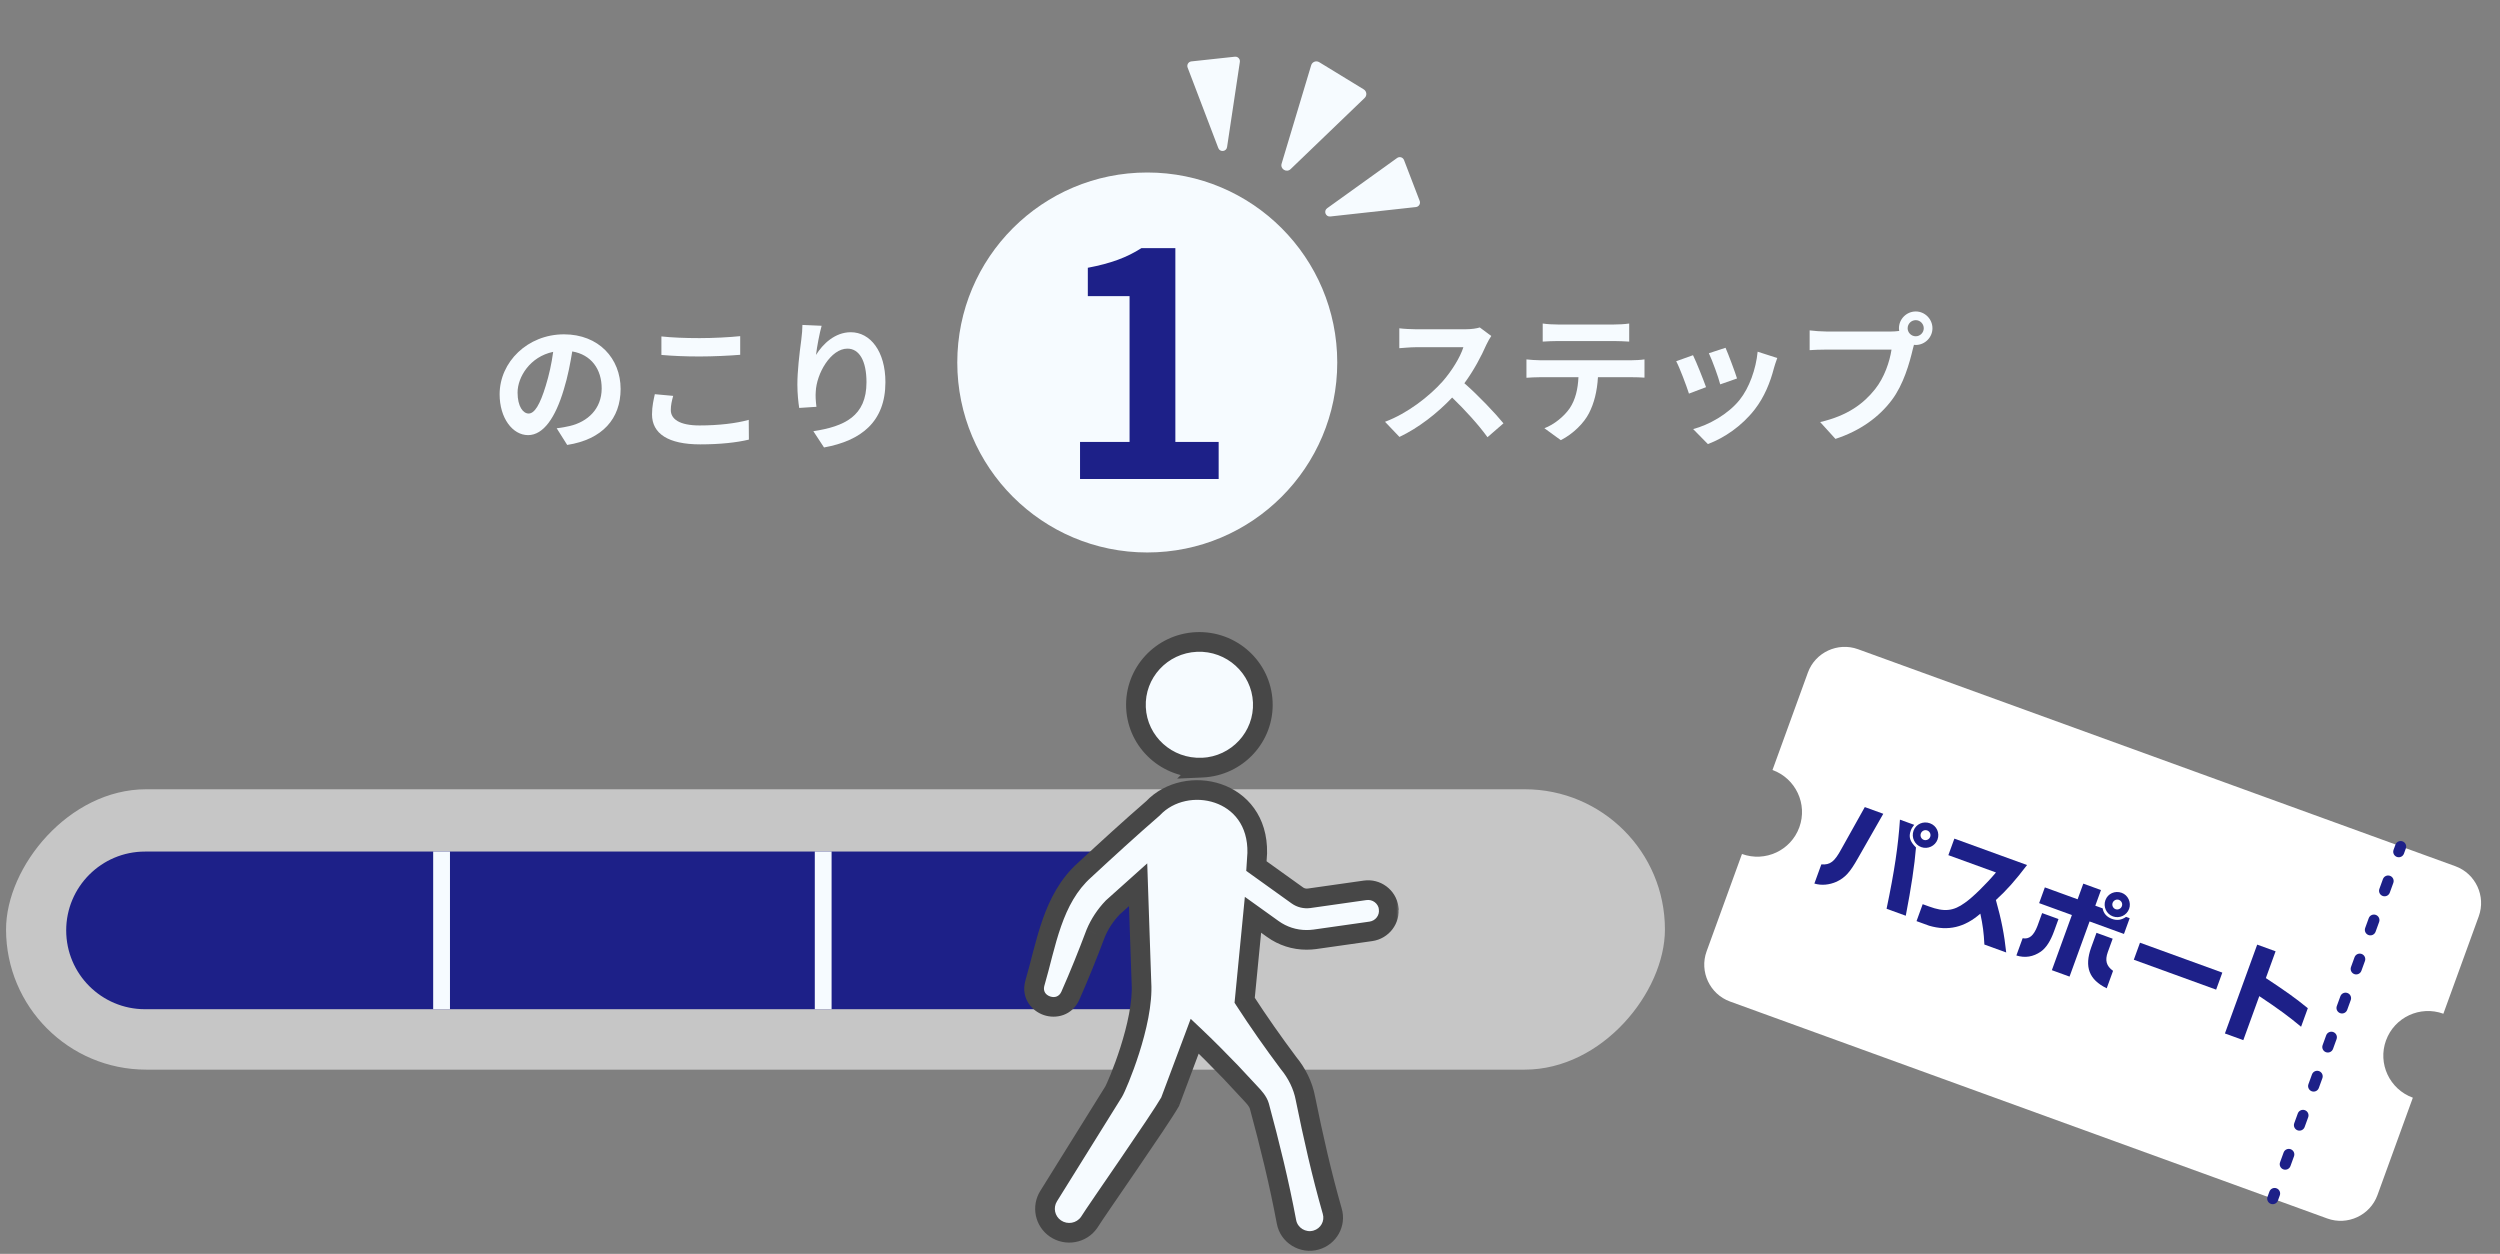 <svg width="321" height="161" viewBox="0 0 321 161" fill="none" xmlns="http://www.w3.org/2000/svg">
<rect x="0" y="0" width="321" height="161" fill="#808080" stroke="none"/>
<ellipse cx="147.309" cy="46.543" rx="24.394" ry="24.394" fill="#F6FBFF"/>
<path d="M105.497 41.83C105.245 42.712 104.885 44.566 104.777 45.574C105.641 44.17 107.207 42.658 109.241 42.658C111.743 42.658 113.687 45.106 113.687 49.066C113.687 54.16 110.573 56.59 105.803 57.454L104.435 55.366C108.431 54.754 111.257 53.44 111.257 49.084C111.257 46.312 110.321 44.764 108.809 44.764C106.685 44.764 104.831 47.95 104.741 50.326C104.705 50.812 104.723 51.388 104.831 52.234L102.617 52.378C102.509 51.676 102.383 50.578 102.383 49.372C102.383 47.698 102.635 45.466 102.887 43.612C102.977 42.928 103.031 42.208 103.031 41.722L105.497 41.83Z" fill="#F6FBFF"/>
<path d="M84.925 43.198C86.257 43.342 87.931 43.414 89.821 43.414C91.603 43.414 93.655 43.306 95.041 43.162V45.556C93.781 45.664 91.549 45.772 89.839 45.772C87.949 45.772 86.383 45.7 84.925 45.574V43.198ZM86.437 50.83C86.257 51.478 86.131 52.036 86.131 52.648C86.131 53.8 87.229 54.628 89.821 54.628C92.251 54.628 94.555 54.358 96.139 53.908L96.157 56.446C94.591 56.824 92.431 57.058 89.911 57.058C85.789 57.058 83.719 55.672 83.719 53.206C83.719 52.162 83.935 51.28 84.079 50.614L86.437 50.83Z" fill="#F6FBFF"/>
<path d="M79.686 49.948C79.686 53.746 77.364 56.428 72.828 57.13L71.478 54.988C72.162 54.916 72.666 54.808 73.152 54.7C75.456 54.16 77.256 52.504 77.256 49.876C77.256 47.392 75.906 45.538 73.476 45.124C73.224 46.654 72.918 48.31 72.396 50.002C71.316 53.638 69.768 55.87 67.806 55.87C65.808 55.87 64.152 53.674 64.152 50.632C64.152 46.474 67.752 42.928 72.414 42.928C76.878 42.928 79.686 46.024 79.686 49.948ZM66.456 50.398C66.456 52.216 67.176 53.098 67.878 53.098C68.634 53.098 69.336 51.964 70.074 49.534C70.488 48.202 70.83 46.672 71.028 45.178C68.058 45.79 66.456 48.418 66.456 50.398Z" fill="#F6FBFF"/>
<path d="M138.676 61.502V56.742H145.036V38.022H139.676V34.382C142.636 33.822 144.676 33.062 146.556 31.862H150.916V56.742H156.476V61.502H138.676Z" fill="#1D2088"/>
<path d="M244.941 42.152C244.941 42.71 245.409 43.178 245.985 43.178C246.543 43.178 247.011 42.71 247.011 42.152C247.011 41.576 246.543 41.108 245.985 41.108C245.409 41.108 244.941 41.576 244.941 42.152ZM243.825 42.152C243.825 40.964 244.797 39.992 245.985 39.992C247.155 39.992 248.127 40.964 248.127 42.152C248.127 43.322 247.155 44.294 245.985 44.294C245.913 44.294 245.823 44.294 245.751 44.276C245.697 44.474 245.661 44.654 245.607 44.816C245.193 46.58 244.419 49.37 242.907 51.368C241.287 53.528 238.875 55.31 235.671 56.354L233.709 54.194C237.273 53.366 239.307 51.8 240.765 49.964C241.953 48.47 242.637 46.436 242.871 44.888H234.501C233.673 44.888 232.809 44.924 232.359 44.96V42.422C232.881 42.494 233.907 42.566 234.501 42.566H242.835C243.087 42.566 243.483 42.548 243.861 42.494C243.843 42.386 243.825 42.278 243.825 42.152Z" fill="#F6FBFF"/>
<path d="M221.559 44.654C221.901 45.428 222.783 47.768 223.035 48.596L220.875 49.352C220.659 48.47 219.867 46.292 219.417 45.356L221.559 44.654ZM228.201 45.968C227.985 46.544 227.877 46.922 227.769 47.282C227.301 49.1 226.545 50.972 225.321 52.556C223.647 54.716 221.397 56.228 219.291 57.02L217.401 55.094C219.381 54.572 221.883 53.204 223.377 51.332C224.601 49.802 225.465 47.408 225.681 45.158L228.201 45.968ZM217.383 45.608C217.833 46.526 218.697 48.704 219.057 49.712L216.861 50.54C216.555 49.568 215.655 47.174 215.223 46.382L217.383 45.608Z" fill="#F6FBFF"/>
<path d="M198.084 41.54C198.678 41.63 199.416 41.666 200.01 41.666H207.246C207.858 41.666 208.578 41.63 209.19 41.54V43.862C208.578 43.826 207.876 43.79 207.246 43.79H200.028C199.398 43.79 198.642 43.826 198.084 43.862V41.54ZM195.996 46.148C196.536 46.202 197.166 46.256 197.724 46.256H209.514C209.892 46.256 210.684 46.22 211.152 46.148V48.488C210.702 48.452 210.018 48.434 209.514 48.434H205.176C205.068 50.288 204.672 51.8 204.024 53.06C203.394 54.302 202.008 55.706 200.406 56.516L198.3 54.986C199.578 54.5 200.838 53.456 201.558 52.412C202.296 51.296 202.602 49.946 202.674 48.434H197.724C197.184 48.434 196.5 48.47 195.996 48.506V46.148Z" fill="#F6FBFF"/>
<path d="M191.48 43.142C191.336 43.34 191.012 43.898 190.85 44.258C190.238 45.662 189.23 47.588 188.024 49.208C189.806 50.756 191.984 53.06 193.046 54.356L190.994 56.138C189.824 54.518 188.15 52.682 186.458 51.044C184.55 53.06 182.156 54.932 179.69 56.102L177.836 54.158C180.734 53.078 183.524 50.882 185.216 48.992C186.404 47.642 187.502 45.86 187.898 44.582H181.796C181.04 44.582 180.05 44.69 179.672 44.708V42.152C180.158 42.224 181.256 42.278 181.796 42.278H188.15C188.924 42.278 189.644 42.17 190.004 42.044L191.48 43.142Z" fill="#F6FBFF"/>
<path d="M164.559 21.014C164.352 21.701 165.194 22.215 165.711 21.718L175.223 12.575C175.552 12.258 175.493 11.715 175.103 11.476L169.388 7.984C168.997 7.745 168.487 7.94 168.355 8.378L164.559 21.014Z" fill="#F6FBFF"/>
<path d="M170.405 26.739C169.916 27.09 170.212 27.862 170.81 27.796L181.804 26.586C182.186 26.544 182.424 26.153 182.287 25.795L180.276 20.552C180.139 20.194 179.7 20.062 179.388 20.286L170.405 26.739Z" fill="#F6FBFF"/>
<path d="M157.555 18.888C157.466 19.483 156.644 19.572 156.43 19.009L152.49 8.674C152.354 8.315 152.593 7.925 152.974 7.884L158.557 7.281C158.938 7.24 159.255 7.57 159.198 7.95L157.555 18.888Z" fill="#F6FBFF"/>
<rect width="213" height="36" rx="18" transform="matrix(-1 0 0 1 213.777 101.341)" fill="#C6C6C6"/>
<path d="M154.5 109.341H18.621C13.031 109.341 8.5 113.872 8.5 119.462V119.462C8.5 125.052 13.031 129.583 18.621 129.583H154.5V109.341Z" fill="#1D2088"/>
<line y1="-1.079" x2="20.242" y2="-1.079" transform="matrix(4.37115e-08 1 1 -4.37115e-08 155.777 109.341)" stroke="#F6FBFF" stroke-width="2.157"/>
<line y1="-1.079" x2="20.242" y2="-1.079" transform="matrix(4.37115e-08 1 1 -4.37115e-08 106.777 109.341)" stroke="#F6FBFF" stroke-width="2.157"/>
<line y1="-1.079" x2="20.242" y2="-1.079" transform="matrix(4.37115e-08 1 1 -4.37115e-08 57.777 109.341)" stroke="#F6FBFF" stroke-width="2.157"/>
<path d="M306.364 133.592C307.446 130.613 310.743 129.079 313.729 130.163L318.274 117.652C319.216 115.06 317.861 112.164 315.263 111.22L238.57 83.359C235.971 82.414 233.073 83.766 232.132 86.358L227.588 98.867C230.574 99.951 232.117 103.244 231.034 106.223C229.952 109.202 226.656 110.736 223.67 109.652L219.124 122.163C218.183 124.755 219.537 127.651 222.136 128.595L298.826 156.455C301.425 157.399 304.323 156.048 305.264 153.456L309.809 140.945C306.823 139.86 305.28 136.567 306.363 133.588L306.364 133.592Z" fill="white"/>
<path d="M307.759 110.029C307.39 109.895 307.199 109.488 307.333 109.12L307.575 108.454C307.709 108.086 308.116 107.897 308.485 108.031C308.853 108.164 309.044 108.572 308.91 108.939L308.668 109.605C308.535 109.973 308.127 110.163 307.759 110.029Z" fill="#1D2088"/>
<path d="M293.184 150.147C292.816 150.013 292.625 149.606 292.759 149.239L293.215 147.984C293.348 147.616 293.756 147.426 294.124 147.56C294.493 147.694 294.684 148.101 294.55 148.469L294.094 149.724C293.961 150.092 293.553 150.281 293.184 150.147ZM295.006 145.133C294.637 144.999 294.447 144.592 294.58 144.225L295.036 142.97C295.17 142.602 295.577 142.412 295.946 142.546C296.314 142.68 296.505 143.087 296.372 143.455L295.916 144.71C295.782 145.077 295.375 145.267 295.006 145.133ZM296.828 140.119C296.459 139.985 296.268 139.578 296.402 139.21L296.858 137.956C296.991 137.588 297.399 137.398 297.767 137.532C298.136 137.666 298.327 138.073 298.193 138.441L297.737 139.696C297.604 140.063 297.196 140.253 296.828 140.119ZM298.65 135.102C298.281 134.968 298.091 134.561 298.224 134.194L298.68 132.939C298.814 132.571 299.221 132.381 299.59 132.515C299.958 132.649 300.149 133.056 300.016 133.424L299.56 134.679C299.426 135.046 299.019 135.236 298.65 135.102ZM300.472 130.088C300.103 129.954 299.912 129.547 300.046 129.179L300.502 127.925C300.635 127.557 301.043 127.367 301.411 127.501C301.78 127.635 301.971 128.042 301.837 128.41L301.381 129.665C301.248 130.032 300.84 130.222 300.472 130.088ZM302.293 125.074C301.925 124.94 301.734 124.533 301.867 124.165L302.323 122.91C302.457 122.543 302.864 122.353 303.233 122.487C303.602 122.621 303.792 123.028 303.659 123.396L303.203 124.65C303.069 125.018 302.662 125.208 302.293 125.074ZM304.115 120.06C303.746 119.926 303.555 119.519 303.689 119.151L304.145 117.896C304.278 117.529 304.686 117.339 305.055 117.473C305.423 117.607 305.614 118.014 305.48 118.381L305.024 119.636C304.891 120.004 304.483 120.194 304.115 120.06ZM305.937 115.043C305.569 114.909 305.378 114.502 305.511 114.134L305.967 112.879C306.101 112.512 306.508 112.322 306.877 112.456C307.246 112.59 307.436 112.997 307.303 113.365L306.847 114.619C306.713 114.987 306.306 115.177 305.937 115.043Z" fill="#1D2088"/>
<path d="M291.576 154.575C291.207 154.441 291.016 154.034 291.15 153.667L291.392 153.001C291.526 152.633 291.933 152.443 292.302 152.577C292.67 152.711 292.861 153.118 292.727 153.486L292.486 154.152C292.352 154.52 291.944 154.709 291.576 154.575Z" fill="#1D2088"/>
<path d="M241.813 104.493L238.561 110.191C237.531 112.018 236.927 112.673 235.829 113.206C234.871 113.63 233.874 113.721 232.966 113.448L233.859 110.989C235 111.069 235.544 110.654 236.435 109.008L239.442 103.628L241.816 104.491L241.813 104.493ZM245.786 105.906C245.538 106.223 245.439 106.377 245.346 106.636C245.046 107.459 245.223 108.021 246.013 108.817C245.829 111.097 245.399 113.972 244.701 117.581L242.236 116.686C243.253 111.838 243.728 108.6 243.953 105.243L245.785 105.909L245.786 105.906ZM248.779 107.796C248.475 108.632 247.525 109.074 246.687 108.77C245.848 108.465 245.385 107.525 245.699 106.662C246.013 105.798 246.948 105.396 247.813 105.711C248.678 106.025 249.083 106.959 248.779 107.796ZM246.637 107.017C246.515 107.353 246.687 107.72 247.01 107.838C247.333 107.955 247.714 107.789 247.836 107.453C247.958 107.117 247.786 106.75 247.45 106.628C247.113 106.506 246.754 106.695 246.637 107.017Z" fill="#1D2088"/>
<path d="M250.169 109.803L250.941 107.679L260.273 111.069C258.762 113.057 257.649 114.314 256.273 115.564C256.98 118.079 257.351 119.994 257.597 122.297L254.795 121.279C254.717 119.721 254.595 118.817 254.276 117.314C252.246 119.083 250.139 119.572 247.709 118.864L246.082 118.273L246.873 116.097L247.685 116.391C249.641 117.117 250.826 116.993 252.301 115.912C253.256 115.255 254.999 113.553 256.283 112.024L250.164 109.801L250.169 109.803Z" fill="#1D2088"/>
<path d="M264.312 118.002L263.746 119.56C263.274 120.86 262.718 121.708 262.051 122.18C261.072 122.859 260.018 123.031 258.902 122.683L259.706 120.469C260.541 120.627 261.121 120.154 261.606 118.9L262.209 117.241L264.314 118.005L264.312 118.002ZM262.559 113.939L266.766 115.467L267.496 113.458L269.766 114.283L269.036 116.292L269.979 116.634C270.093 117.288 270.51 117.744 271.17 117.984C271.83 118.223 272.416 118.132 272.987 117.727L273.451 117.896L272.717 119.918L268.302 118.314L265.729 125.395L263.459 124.571L266.031 117.489L261.825 115.961L262.559 113.939ZM273.375 116.701C273.071 117.537 272.139 117.971 271.3 117.666C270.462 117.361 270.026 116.431 270.335 115.581C270.643 114.731 271.565 114.324 272.431 114.639C273.242 114.934 273.676 115.878 273.377 116.702L273.375 116.701ZM271.267 120.528L270.645 122.241C270.257 123.31 270.447 124.036 271.316 124.656L270.502 126.897C268.23 125.794 267.613 124.156 268.506 121.654L269.189 119.773L271.267 120.528ZM271.259 115.932C271.142 116.254 271.314 116.622 271.637 116.739C271.96 116.856 272.328 116.685 272.45 116.35C272.572 116.014 272.395 115.66 272.058 115.538C271.749 115.425 271.38 115.599 271.259 115.932Z" fill="#1D2088"/>
<path d="M285.347 124.883L284.552 127.07L273.981 123.23L274.775 121.043L285.347 124.883Z" fill="#1D2088"/>
<path d="M290.936 125.586C293.681 127.401 294.666 128.109 296.324 129.453L295.459 131.835C293.958 130.575 292.507 129.508 290.093 127.904L288.041 133.555L285.679 132.697L289.824 121.289L292.185 122.147L290.936 125.586Z" fill="#1D2088"/>
<mask id="path-19-outside-1_702_2323" maskUnits="userSpaceOnUse" x="130.777" y="80.421" width="49" height="81" fill="black">
<rect fill="white" x="130.777" y="80.421" width="49" height="81"/>
<path d="M178.306 116.564C178.092 115.118 176.738 114.107 175.277 114.319L168.08 115.342C167.546 115.412 167.011 115.283 166.584 114.977L161.323 111.204L161.43 109.547C161.608 101.283 152.285 99.285 148.045 103.787C145.1 106.338 142.095 109.088 139.269 111.709C135.1 115.424 134.34 121.254 132.855 126.321C132.167 129.13 136.228 130.517 137.428 127.861C138.592 125.239 139.672 122.536 140.682 119.856C141.193 118.621 141.953 117.481 142.879 116.517L146.133 113.602C146.299 118.61 146.561 126.18 146.561 126.18C146.893 131.364 143.425 139.463 142.986 140.18L134.637 153.592C133.782 154.979 134.15 156.801 135.516 157.741C136.929 158.705 138.865 158.364 139.839 156.966C140.812 155.39 148.817 143.965 150.242 141.473C151.062 139.31 152.285 136.042 153.401 133.045C154.993 134.549 156.525 136.101 158.033 137.664C158.888 138.569 159.743 139.486 160.586 140.403C161.014 140.861 161.525 141.402 161.703 142.025C163.033 146.939 164.244 151.876 165.182 156.872C165.491 158.611 167.284 159.716 168.995 159.223C170.598 158.764 171.524 157.107 171.061 155.52C169.695 150.747 168.603 145.904 167.617 141.038C167.308 139.369 166.513 137.782 165.432 136.477C163.472 133.856 161.596 131.187 159.814 128.437L160.883 117.458L163.425 119.28C164.695 120.196 166.204 120.678 167.76 120.678C168.116 120.678 168.472 120.655 168.828 120.608L176.025 119.585C177.486 119.374 178.507 118.034 178.294 116.588L178.306 116.564Z"/>
<path d="M154.363 98.568C158.864 98.368 162.344 94.594 162.142 90.139C161.94 85.684 158.128 82.24 153.639 82.428C149.138 82.628 145.658 86.401 145.86 90.856C146.062 95.312 149.874 98.756 154.375 98.556L154.363 98.568Z"/>
</mask>
<path d="M178.306 116.564C178.092 115.118 176.738 114.107 175.277 114.319L168.08 115.342C167.546 115.412 167.011 115.283 166.584 114.977L161.323 111.204L161.43 109.547C161.608 101.283 152.285 99.285 148.045 103.787C145.1 106.338 142.095 109.088 139.269 111.709C135.1 115.424 134.34 121.254 132.855 126.321C132.167 129.13 136.228 130.517 137.428 127.861C138.592 125.239 139.672 122.536 140.682 119.856C141.193 118.621 141.953 117.481 142.879 116.517L146.133 113.602C146.299 118.61 146.561 126.18 146.561 126.18C146.893 131.364 143.425 139.463 142.986 140.18L134.637 153.592C133.782 154.979 134.15 156.801 135.516 157.741C136.929 158.705 138.865 158.364 139.839 156.966C140.812 155.39 148.817 143.965 150.242 141.473C151.062 139.31 152.285 136.042 153.401 133.045C154.993 134.549 156.525 136.101 158.033 137.664C158.888 138.569 159.743 139.486 160.586 140.403C161.014 140.861 161.525 141.402 161.703 142.025C163.033 146.939 164.244 151.876 165.182 156.872C165.491 158.611 167.284 159.716 168.995 159.223C170.598 158.764 171.524 157.107 171.061 155.52C169.695 150.747 168.603 145.904 167.617 141.038C167.308 139.369 166.513 137.782 165.432 136.477C163.472 133.856 161.596 131.187 159.814 128.437L160.883 117.458L163.425 119.28C164.695 120.196 166.204 120.678 167.76 120.678C168.116 120.678 168.472 120.655 168.828 120.608L176.025 119.585C177.486 119.374 178.507 118.034 178.294 116.588L178.306 116.564Z" fill="#F6FBFF"/>
<path d="M154.363 98.568C158.864 98.368 162.344 94.594 162.142 90.139C161.94 85.684 158.128 82.24 153.639 82.428C149.138 82.628 145.658 86.401 145.86 90.856C146.062 95.312 149.874 98.756 154.375 98.556L154.363 98.568Z" fill="#F6FBFF"/>
<path d="M178.306 116.564L179.432 117.134L179.613 116.776L179.555 116.38L178.306 116.564ZM175.277 114.319L175.455 115.569L175.458 115.569L175.277 114.319ZM168.08 115.342L168.245 116.593L168.258 116.592L168.08 115.342ZM166.584 114.977L165.848 116.003L165.85 116.004L166.584 114.977ZM161.323 111.204L160.063 111.123L160.018 111.822L160.587 112.23L161.323 111.204ZM161.43 109.547L162.689 109.628L162.691 109.601L162.692 109.574L161.43 109.547ZM148.045 103.787L148.872 104.741L148.92 104.699L148.964 104.652L148.045 103.787ZM139.269 111.709L140.109 112.652L140.118 112.644L140.127 112.635L139.269 111.709ZM132.855 126.321L131.644 125.966L131.636 125.993L131.629 126.02L132.855 126.321ZM137.428 127.861L138.578 128.38L138.582 128.373L137.428 127.861ZM140.682 119.856L139.515 119.373L139.507 119.392L139.5 119.411L140.682 119.856ZM142.879 116.517L142.036 115.577L142.001 115.608L141.969 115.642L142.879 116.517ZM146.133 113.602L147.395 113.56L147.305 110.857L145.291 112.662L146.133 113.602ZM146.561 126.18L145.299 126.223L145.299 126.242L145.301 126.261L146.561 126.18ZM142.986 140.18L144.058 140.847L144.062 140.839L142.986 140.18ZM134.637 153.592L133.565 152.925L133.562 152.929L134.637 153.592ZM135.516 157.741L134.8 158.781L134.804 158.784L135.516 157.741ZM139.839 156.966L140.875 157.687L140.894 157.659L140.913 157.63L139.839 156.966ZM150.242 141.473L151.338 142.099L151.388 142.013L151.423 141.92L150.242 141.473ZM153.401 133.045L154.269 132.127L152.883 130.817L152.218 132.604L153.401 133.045ZM158.033 137.664L158.951 136.797L158.942 136.788L158.033 137.664ZM160.586 140.403L159.657 141.258L159.663 141.264L160.586 140.403ZM161.703 142.025L162.921 141.695L162.919 141.687L162.917 141.678L161.703 142.025ZM165.182 156.872L166.426 156.651L166.423 156.639L165.182 156.872ZM168.995 159.223L168.648 158.009L168.644 158.01L168.995 159.223ZM171.061 155.52L169.847 155.867L169.849 155.873L171.061 155.52ZM167.617 141.038L166.376 141.267L166.377 141.278L166.38 141.288L167.617 141.038ZM165.432 136.477L164.421 137.233L164.439 137.258L164.459 137.282L165.432 136.477ZM159.814 128.437L158.558 128.314L158.515 128.753L158.755 129.123L159.814 128.437ZM160.883 117.458L161.619 116.431L159.839 115.155L159.627 117.335L160.883 117.458ZM163.425 119.28L164.163 118.256L164.16 118.253L163.425 119.28ZM168.828 120.608L168.994 121.86L169.006 121.858L168.828 120.608ZM176.025 119.585L176.203 120.835L176.206 120.835L176.025 119.585ZM178.294 116.588L177.167 116.018L176.986 116.376L177.045 116.772L178.294 116.588ZM154.363 98.568L153.475 97.67L151.147 99.974L154.419 99.829L154.363 98.568ZM153.639 82.428L153.586 81.167L153.583 81.167L153.639 82.428ZM154.375 98.556L155.263 99.453L157.591 97.149L154.319 97.295L154.375 98.556ZM179.555 116.38C179.239 114.243 177.243 112.759 175.096 113.07L175.458 115.569C176.233 115.456 176.945 115.994 177.057 116.749L179.555 116.38ZM175.1 113.069L167.903 114.092L168.258 116.592L175.455 115.569L175.1 113.069ZM167.915 114.09C167.687 114.12 167.476 114.063 167.318 113.95L165.85 116.004C166.547 116.503 167.405 116.704 168.245 116.593L167.915 114.09ZM167.32 113.951L162.058 110.178L160.587 112.23L165.848 116.003L167.32 113.951ZM162.583 111.285L162.689 109.628L160.17 109.465L160.063 111.123L162.583 111.285ZM162.692 109.574C162.793 104.869 160.139 101.825 156.802 100.685C153.554 99.575 149.626 100.266 147.126 102.921L148.964 104.652C150.704 102.805 153.557 102.244 155.986 103.074C158.326 103.874 160.244 105.96 160.167 109.519L162.692 109.574ZM147.219 102.832C144.257 105.397 141.239 108.16 138.41 110.784L140.127 112.635C142.951 110.016 145.943 107.278 148.872 104.741L147.219 102.832ZM138.429 110.767C136.121 112.823 134.797 115.433 133.864 118.09C132.962 120.662 132.339 123.593 131.644 125.966L134.067 126.676C134.856 123.982 135.356 121.465 136.247 118.926C137.108 116.473 138.248 114.31 140.109 112.652L138.429 110.767ZM131.629 126.02C131.099 128.184 132.457 129.803 134.028 130.336C135.601 130.869 137.661 130.411 138.578 128.38L136.277 127.341C135.995 127.967 135.425 128.143 134.839 127.945C134.252 127.746 133.924 127.266 134.082 126.621L131.629 126.02ZM138.582 128.373C139.758 125.723 140.848 122.996 141.863 120.301L139.5 119.411C138.497 122.075 137.425 124.755 136.274 127.348L138.582 128.373ZM141.848 120.338C142.296 119.257 142.966 118.248 143.789 117.392L141.969 115.642C140.939 116.714 140.089 117.986 139.515 119.373L141.848 120.338ZM143.721 117.458L146.975 114.542L145.291 112.662L142.036 115.577L143.721 117.458ZM144.871 113.644C144.954 116.148 145.061 119.293 145.147 121.812C145.19 123.071 145.228 124.174 145.255 124.962C145.269 125.356 145.28 125.671 145.287 125.888C145.291 125.996 145.294 126.08 145.296 126.137C145.297 126.165 145.297 126.187 145.298 126.201C145.298 126.209 145.298 126.214 145.299 126.218C145.299 126.22 145.299 126.221 145.299 126.222C145.299 126.222 145.299 126.223 145.299 126.223C145.299 126.223 145.299 126.223 145.299 126.223C145.299 126.223 145.299 126.223 146.561 126.18C147.822 126.136 147.822 126.136 147.822 126.136C147.822 126.136 147.822 126.136 147.822 126.136C147.822 126.136 147.822 126.135 147.822 126.135C147.822 126.134 147.822 126.132 147.822 126.131C147.822 126.127 147.822 126.122 147.822 126.114C147.821 126.1 147.82 126.078 147.819 126.05C147.817 125.993 147.815 125.91 147.811 125.801C147.803 125.584 147.792 125.269 147.779 124.875C147.752 124.087 147.714 122.985 147.671 121.726C147.585 119.207 147.478 116.063 147.395 113.56L144.871 113.644ZM145.301 126.261C145.451 128.603 144.732 131.733 143.86 134.471C143.431 135.818 142.978 137.029 142.607 137.944C142.421 138.402 142.258 138.781 142.13 139.063C142.065 139.204 142.012 139.317 141.97 139.401C141.924 139.494 141.906 139.526 141.909 139.52L144.062 140.839C144.236 140.556 144.572 139.817 144.946 138.893C145.339 137.926 145.814 136.654 146.266 135.238C147.154 132.452 148.003 128.94 147.821 126.099L145.301 126.261ZM141.914 139.512L133.565 152.925L135.709 154.259L144.058 140.847L141.914 139.512ZM133.562 152.929C132.356 154.885 132.877 157.457 134.8 158.781L136.232 156.702C135.423 156.145 135.207 155.073 135.712 154.255L133.562 152.929ZM134.804 158.784C136.779 160.131 139.498 159.665 140.875 157.687L138.802 156.244C138.232 157.064 137.079 157.279 136.227 156.698L134.804 158.784ZM140.913 157.63C141.379 156.875 143.591 153.671 145.913 150.276C148.195 146.938 150.593 143.402 151.338 142.099L149.146 140.846C148.466 142.035 146.149 145.458 143.829 148.85C141.549 152.184 139.272 155.481 138.765 156.302L140.913 157.63ZM151.423 141.92C152.244 139.754 153.468 136.483 154.584 133.485L152.218 132.604C151.102 135.601 149.88 138.866 149.062 141.025L151.423 141.92ZM152.534 133.962C154.105 135.448 155.622 136.984 157.124 138.541L158.942 136.788C157.427 135.218 155.88 133.651 154.269 132.127L152.534 133.962ZM157.115 138.531C157.967 139.432 158.818 140.345 159.657 141.258L161.516 139.548C160.668 138.627 159.809 137.706 158.951 136.797L157.115 138.531ZM159.663 141.264C160.15 141.786 160.411 142.099 160.489 142.372L162.917 141.678C162.638 140.705 161.878 139.937 161.51 139.542L159.663 141.264ZM160.484 142.355C161.809 147.251 163.012 152.153 163.942 157.105L166.423 156.639C165.477 151.598 164.256 146.627 162.921 141.695L160.484 142.355ZM163.939 157.092C164.381 159.582 166.925 161.134 169.345 160.436L168.644 158.01C167.644 158.298 166.601 157.641 166.426 156.651L163.939 157.092ZM169.342 160.436C171.606 159.789 172.936 157.436 172.273 155.166L169.849 155.873C170.113 156.777 169.589 157.739 168.648 158.009L169.342 160.436ZM172.275 155.172C170.922 150.444 169.837 145.637 168.854 140.787L166.38 141.288C167.369 146.172 168.469 151.05 169.847 155.867L172.275 155.172ZM168.858 140.808C168.506 138.904 167.606 137.123 166.404 135.672L164.459 137.282C165.419 138.441 166.11 139.834 166.376 141.267L168.858 140.808ZM166.443 135.721C164.498 133.119 162.638 130.474 160.874 127.75L158.755 129.123C160.553 131.9 162.446 134.592 164.421 137.233L166.443 135.721ZM161.071 128.559L162.14 117.58L159.627 117.335L158.558 128.314L161.071 128.559ZM160.148 118.484L162.689 120.306L164.16 118.253L161.619 116.431L160.148 118.484ZM162.686 120.303C164.173 121.377 165.94 121.941 167.76 121.941V119.416C166.467 119.416 165.218 119.016 164.163 118.256L162.686 120.303ZM167.76 121.941C168.172 121.941 168.583 121.914 168.994 121.86L168.663 119.356C168.361 119.396 168.06 119.416 167.76 119.416V121.941ZM169.006 121.858L176.203 120.835L175.848 118.335L168.651 119.358L169.006 121.858ZM176.206 120.835C178.338 120.526 179.862 118.561 179.543 116.403L177.045 116.772C177.153 117.506 176.634 118.221 175.844 118.336L176.206 120.835ZM179.421 117.157L179.432 117.134L177.179 115.995L177.167 116.018L179.421 117.157ZM154.419 99.829C159.606 99.599 163.637 95.245 163.403 90.082L160.881 90.197C161.051 93.944 158.122 97.137 154.307 97.306L154.419 99.829ZM163.403 90.082C163.169 84.918 158.756 80.95 153.586 81.167L153.692 83.69C157.5 83.53 160.711 86.45 160.881 90.197L163.403 90.082ZM153.583 81.167C148.396 81.397 144.365 85.751 144.599 90.914L147.121 90.799C146.951 87.052 149.88 83.859 153.695 83.69L153.583 81.167ZM144.599 90.914C144.833 96.078 149.247 100.047 154.431 99.817L154.319 97.295C150.501 97.464 147.291 94.545 147.121 90.799L144.599 90.914ZM153.487 97.659L153.475 97.67L155.251 99.465L155.263 99.453L153.487 97.659Z" fill="#474747" mask="url(#path-19-outside-1_702_2323)"/>
</svg>

